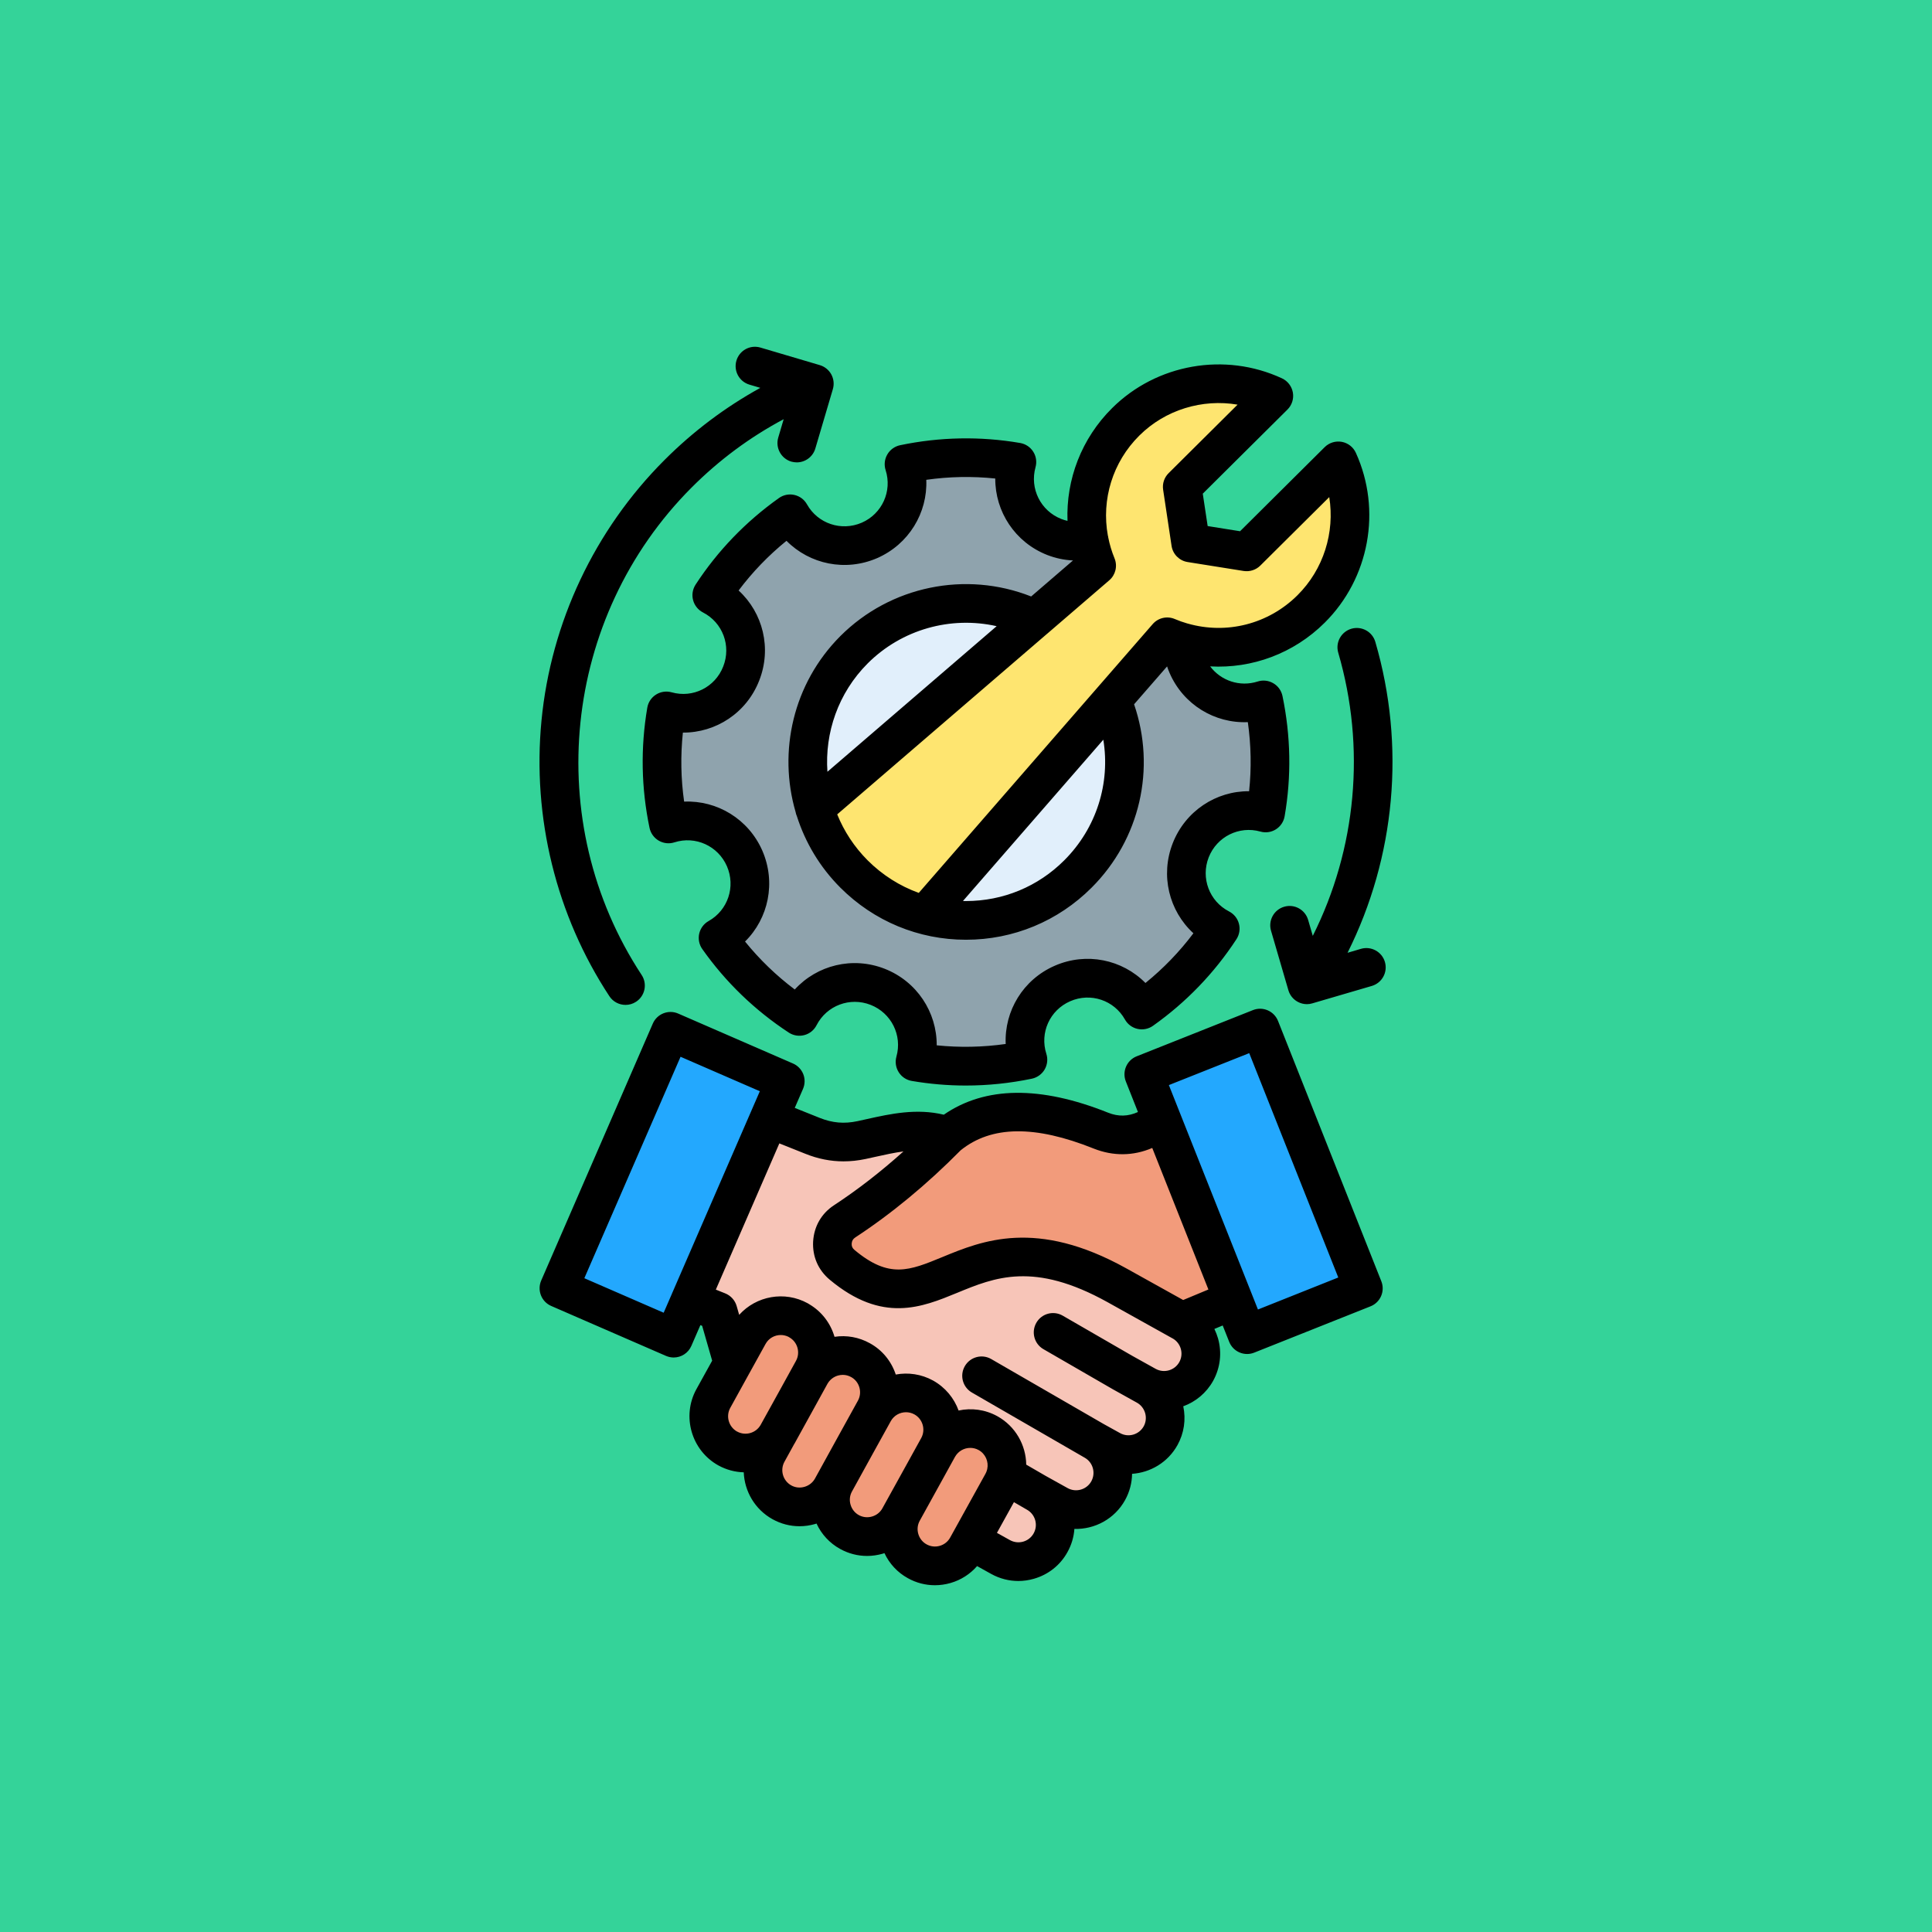 <svg width="156" height="156" viewBox="0 0 156 156" fill="none" xmlns="http://www.w3.org/2000/svg">
<rect width="156" height="156" fill="#34D399"/>
<path fill-rule="evenodd" clip-rule="evenodd" d="M98.702 75.17C96.981 77.805 94.8 80.039 92.319 81.799C91.056 79.555 88.266 78.582 85.858 79.638C83.446 80.687 82.258 83.392 83.045 85.849C80.064 86.468 76.945 86.55 73.849 86.02C74.54 83.536 73.257 80.878 70.809 79.911C68.358 78.95 65.608 80.023 64.43 82.319C61.798 80.592 59.568 78.414 57.807 75.923C60.058 74.663 61.022 71.877 59.972 69.459C58.919 67.047 56.218 65.856 53.767 66.642C53.145 63.662 53.06 60.546 53.596 57.44C56.074 58.138 58.729 56.855 59.696 54.397C60.653 51.946 59.584 49.192 57.291 48.014C59.015 45.379 61.196 43.152 63.677 41.385C64.94 43.636 67.723 44.603 70.138 43.553C72.55 42.497 73.737 39.8 72.951 37.342C75.932 36.717 79.044 36.641 82.147 37.171C81.449 39.655 82.739 42.313 85.186 43.274C87.638 44.241 90.388 43.168 91.566 40.872C94.198 42.593 96.425 44.777 98.189 47.261C95.938 48.528 94.974 51.314 96.024 53.726C97.076 56.144 99.771 57.328 102.229 56.542C102.854 59.523 102.929 62.645 102.4 65.751C99.916 65.053 97.267 66.336 96.303 68.787C95.336 71.245 96.409 73.992 98.702 75.17Z" fill="#8FA3AD"/>
<path fill-rule="evenodd" clip-rule="evenodd" d="M87.115 52.467C92.149 57.507 92.149 65.68 87.115 70.72C82.078 75.763 73.916 75.763 68.875 70.72C63.838 65.68 63.838 57.507 68.875 52.467C73.916 47.43 82.078 47.43 87.115 52.467Z" fill="#E1EFFB"/>
<path fill-rule="evenodd" clip-rule="evenodd" d="M94.385 51.405L74.665 74.066C72.546 73.504 70.536 72.385 68.874 70.72C67.328 69.174 66.259 67.332 65.66 65.377L88.637 45.608C87.032 41.706 87.821 37.054 91.003 33.899C94.273 30.648 99.116 29.951 103.067 31.784L95.606 39.193L96.293 43.762L100.85 44.486L108.311 37.077C110.114 41.048 109.377 45.888 106.1 49.138C102.922 52.293 98.267 53.047 94.385 51.405Z" fill="#FEE570"/>
<path fill-rule="evenodd" clip-rule="evenodd" d="M73.415 122.232L80.817 126.348C82.258 127.148 84.088 126.628 84.887 125.187C85.683 123.746 85.163 121.917 83.726 121.117L85.512 122.111C86.95 122.91 88.779 122.384 89.579 120.949C90.375 119.508 89.858 117.676 88.417 116.88L89.773 117.633C91.214 118.432 93.043 117.913 93.843 116.472C94.645 115.031 94.119 113.198 92.681 112.399C94.119 113.198 95.951 112.675 96.748 111.237C97.547 109.796 97.027 107.967 95.59 107.168L95.047 106.865L88.631 103.299L78.432 93.139C75.422 90.793 72.343 91.784 69.493 92.392C68.099 92.689 66.825 92.577 65.503 92.05L61.022 90.254L54.59 105.062L57.807 106.342L59.018 110.553L72.115 118.452C71.53 119.837 72.076 121.486 73.415 122.232Z" fill="#F7C5B8"/>
<path fill-rule="evenodd" clip-rule="evenodd" d="M100.053 105.303L94.279 90.745L92.799 91.475C91.565 92.084 90.265 92.136 88.989 91.626C83.787 89.544 79.56 89.544 76.497 92.064C73.808 94.799 71.012 97.116 68.111 99.016C67.508 99.41 67.156 100.016 67.117 100.736C67.078 101.457 67.351 102.092 67.903 102.556C75.49 108.889 77.74 97.246 90.288 104.22L95.582 107.168L100.053 105.303Z" fill="#F29B7B"/>
<path fill-rule="evenodd" clip-rule="evenodd" d="M44.844 104.458L53.941 83.533L63.284 87.603L54.187 108.527L44.844 104.458ZM100.898 108.238L92.476 87.037L101.951 83.273L110.367 104.471L100.898 108.238Z" fill="#23A8FE"/>
<path fill-rule="evenodd" clip-rule="evenodd" d="M67.072 120.724L70.576 114.377C71.372 112.936 70.842 111.107 69.401 110.314C67.964 109.515 66.135 110.045 65.342 111.486L61.838 117.829C61.038 119.27 61.568 121.096 63.009 121.895C64.447 122.694 66.279 122.161 67.072 120.724Z" fill="#F29B7B"/>
<path fill-rule="evenodd" clip-rule="evenodd" d="M72.572 123.138C71.772 124.579 69.95 125.112 68.509 124.312C67.071 123.52 66.538 121.687 67.337 120.246L70.489 114.528C71.289 113.087 73.118 112.564 74.559 113.357C75.997 114.153 76.52 115.986 75.73 117.427L72.572 123.138ZM62.656 116.338C61.863 117.779 60.034 118.305 58.596 117.512C57.155 116.713 56.625 114.88 57.421 113.439L60.29 108.241C61.09 106.8 62.919 106.274 64.357 107.066V107.073C65.798 107.866 66.321 109.698 65.531 111.139L62.656 116.338Z" fill="#F29B7B"/>
<path fill-rule="evenodd" clip-rule="evenodd" d="M78.091 125.522L80.96 120.331C81.756 118.89 81.226 117.057 79.789 116.258C78.348 115.465 76.518 115.991 75.725 117.432L72.857 122.631C72.06 124.072 72.584 125.904 74.025 126.697C75.469 127.493 77.295 126.97 78.091 125.522Z" fill="#F29B7B"/>
<path d="M49.203 80.437C44.913 73.913 42.966 66.01 43.722 58.19C44.486 50.261 48.012 42.79 53.648 37.151C55.968 34.828 58.563 32.877 61.393 31.318L60.514 31.058C59.688 30.814 59.218 29.946 59.462 29.12C59.705 28.294 60.57 27.82 61.399 28.064L66.196 29.482C66.591 29.6 66.927 29.87 67.124 30.232C67.321 30.597 67.367 31.025 67.249 31.423L65.834 36.216C65.633 36.894 65.012 37.335 64.337 37.335C64.19 37.335 64.042 37.314 63.893 37.273C63.067 37.026 62.597 36.157 62.84 35.331L63.278 33.848C60.557 35.295 58.067 37.141 55.852 39.358C45.397 49.824 43.696 66.379 51.809 78.723C52.283 79.44 52.085 80.411 51.365 80.884C51.102 81.059 50.802 81.141 50.51 81.141C50 81.141 49.503 80.894 49.203 80.437ZM69.585 42.204C71.226 41.487 72.055 39.658 71.509 37.957C71.374 37.536 71.424 37.075 71.648 36.694C71.868 36.312 72.243 36.042 72.674 35.95C75.885 35.279 79.149 35.216 82.373 35.769C82.81 35.845 83.192 36.098 83.429 36.473C83.666 36.845 83.732 37.302 83.613 37.727C83.133 39.454 84.028 41.25 85.696 41.905C85.858 41.968 86.025 42.02 86.196 42.059C86.071 38.717 87.324 35.407 89.798 32.953C93.394 29.38 98.905 28.413 103.511 30.548C103.975 30.762 104.304 31.193 104.393 31.696C104.481 32.199 104.317 32.713 103.955 33.071L97.118 39.862L97.513 42.477L100.129 42.895L106.962 36.105C107.324 35.746 107.841 35.585 108.344 35.677C108.844 35.769 109.272 36.101 109.482 36.569C111.581 41.191 110.568 46.702 106.962 50.281C104.462 52.768 101.093 53.999 97.714 53.808C98.586 54.966 100.109 55.489 101.55 55.029C101.971 54.894 102.429 54.943 102.81 55.167C103.195 55.387 103.462 55.762 103.554 56.196C104.225 59.427 104.284 62.694 103.728 65.908C103.652 66.346 103.399 66.728 103.024 66.965C102.649 67.201 102.195 67.267 101.771 67.145C100.05 66.662 98.254 67.557 97.596 69.228C96.944 70.899 97.651 72.778 99.24 73.594C99.635 73.798 99.925 74.156 100.037 74.584C100.152 75.012 100.076 75.469 99.836 75.838C98.043 78.581 95.773 80.934 93.098 82.829C92.736 83.085 92.285 83.174 91.855 83.079C91.42 82.983 91.052 82.707 90.835 82.322C89.96 80.759 88.058 80.124 86.413 80.845C84.768 81.562 83.942 83.388 84.488 85.092C84.623 85.513 84.571 85.974 84.35 86.356C84.126 86.737 83.751 87.007 83.32 87.099C81.546 87.468 79.767 87.652 77.984 87.652C76.523 87.652 75.069 87.528 73.621 87.28C73.187 87.208 72.802 86.951 72.566 86.576C72.329 86.201 72.263 85.747 72.381 85.319C72.868 83.595 71.97 81.796 70.299 81.138C68.627 80.483 66.752 81.19 65.933 82.783C65.732 83.177 65.374 83.467 64.946 83.579C64.518 83.694 64.061 83.618 63.692 83.378C60.945 81.575 58.593 79.308 56.705 76.63C56.451 76.272 56.362 75.818 56.458 75.387C56.556 74.956 56.833 74.584 57.218 74.37C58.777 73.495 59.412 71.59 58.695 69.942C57.978 68.3 56.152 67.471 54.451 68.017C54.03 68.152 53.572 68.1 53.191 67.879C52.809 67.655 52.539 67.284 52.447 66.849C51.776 63.638 51.714 60.375 52.266 57.141C52.339 56.706 52.595 56.321 52.97 56.085C53.342 55.848 53.8 55.782 54.227 55.9C55.951 56.387 57.744 55.492 58.396 53.818C59.057 52.143 58.353 50.268 56.757 49.449C56.366 49.245 56.076 48.886 55.964 48.458C55.849 48.031 55.925 47.577 56.165 47.205C57.945 44.477 60.208 42.125 62.896 40.214C63.258 39.957 63.712 39.865 64.143 39.964C64.574 40.062 64.943 40.336 65.16 40.724C66.035 42.283 67.936 42.918 69.585 42.204ZM89.456 43.25C89.463 43.27 89.468 43.289 89.473 43.306C89.477 43.337 89.481 43.368 89.486 43.398C89.598 43.967 89.766 44.527 89.992 45.08C90.249 45.701 90.078 46.419 89.568 46.856L84.584 51.146C84.573 51.155 84.561 51.165 84.547 51.176L67.601 65.757C68.147 67.106 68.966 68.373 70.058 69.468C71.246 70.656 72.654 71.544 74.187 72.097L93.072 50.396C93.513 49.886 94.233 49.718 94.855 49.982C95.186 50.122 95.522 50.242 95.862 50.34C95.873 50.343 95.884 50.345 95.895 50.347C99.027 51.248 102.409 50.406 104.764 48.064C106.873 45.971 107.791 42.99 107.331 40.138L101.764 45.669C101.412 46.02 100.912 46.178 100.418 46.103L95.895 45.382C95.224 45.277 94.697 44.747 94.598 44.073L93.917 39.543C93.842 39.052 94.006 38.556 94.362 38.204L99.928 32.673C97.082 32.19 94.098 33.081 91.996 35.17C89.835 37.315 88.923 40.339 89.456 43.254V43.25ZM63.505 43.668C62.051 44.849 60.755 46.192 59.639 47.679C61.607 49.482 62.327 52.354 61.301 54.956C60.284 57.562 57.803 59.17 55.139 59.154C54.944 61.013 54.977 62.878 55.24 64.727C57.905 64.612 60.439 66.132 61.557 68.692C62.669 71.261 62.054 74.153 60.159 76.025C61.334 77.476 62.676 78.772 64.173 79.897C65.972 77.93 68.838 77.206 71.44 78.226C74.043 79.252 75.651 81.736 75.635 84.405C77.487 84.595 79.349 84.559 81.205 84.296C81.09 81.631 82.606 79.095 85.166 77.979C87.726 76.861 90.618 77.476 92.49 79.371C93.944 78.193 95.24 76.851 96.362 75.357C94.398 73.554 93.674 70.689 94.694 68.083C95.717 65.477 98.201 63.865 100.859 63.888C101.057 62.036 101.02 60.171 100.757 58.309C98.092 58.424 95.556 56.907 94.441 54.344C94.364 54.169 94.296 53.99 94.237 53.808L91.572 56.868C93.352 62.046 92.055 67.761 88.144 71.672C85.433 74.383 81.83 75.88 77.997 75.88C74.168 75.88 70.565 74.383 67.854 71.672C66.186 70.001 65.022 68.021 64.347 65.912C64.297 65.798 64.26 65.68 64.239 65.56C62.821 60.687 64.025 55.203 67.851 51.364C71.907 47.307 77.984 46.08 83.261 48.162L86.64 45.254C85.929 45.221 85.228 45.073 84.554 44.81C81.958 43.79 80.35 41.309 80.363 38.638C78.507 38.444 76.642 38.48 74.793 38.743C74.905 41.405 73.388 43.941 70.832 45.063C68.266 46.178 65.377 45.56 63.505 43.668ZM66.811 62.316L80.475 50.561C76.773 49.725 72.819 50.811 70.058 53.571C67.67 55.966 66.591 59.177 66.811 62.316ZM89.088 59.727L77.754 72.751C77.835 72.754 77.916 72.755 77.997 72.755C80.998 72.755 83.817 71.587 85.936 69.465C88.541 66.862 89.663 63.24 89.088 59.727ZM111.535 103.454C111.854 104.256 111.463 105.164 110.663 105.48L101.274 109.218C101.087 109.292 100.895 109.329 100.698 109.329C100.485 109.329 100.279 109.287 100.079 109.201C99.701 109.037 99.402 108.731 99.25 108.342L98.727 107.026L98.056 107.306C98.172 107.545 98.269 107.795 98.346 108.056C98.678 109.221 98.537 110.441 97.954 111.498C97.401 112.488 96.533 113.192 95.543 113.55C95.77 114.623 95.608 115.722 95.075 116.686C94.299 118.081 92.894 118.903 91.41 119.005C91.4 119.726 91.216 120.453 90.844 121.127C89.996 122.654 88.387 123.499 86.752 123.453C86.706 124.105 86.518 124.746 86.189 125.332C85.607 126.385 84.643 127.148 83.478 127.48C83.061 127.599 82.644 127.658 82.225 127.658C81.468 127.658 80.718 127.467 80.037 127.089L78.895 126.454C78.333 127.099 77.599 127.576 76.754 127.819C76.335 127.94 75.912 128 75.487 128C74.73 128 73.983 127.809 73.306 127.431C72.467 126.97 71.815 126.263 71.414 125.408C71.368 125.423 71.322 125.438 71.276 125.454C70.857 125.574 70.436 125.635 70.012 125.635C69.256 125.635 68.512 125.444 67.835 125.069C66.989 124.601 66.331 123.888 65.93 123.019C65.894 123.032 65.859 123.044 65.824 123.055C65.403 123.176 64.981 123.236 64.558 123.236C63.801 123.236 63.057 123.045 62.38 122.67C60.949 121.877 60.116 120.413 60.054 118.883C59.356 118.864 58.659 118.683 58.007 118.327C55.826 117.117 55.03 114.353 56.231 112.169L57.504 109.869L56.695 107.053L56.553 106.997L55.826 108.671C55.573 109.26 54.997 109.612 54.395 109.612C54.187 109.612 53.979 109.568 53.773 109.481L44.509 105.451C44.127 105.286 43.831 104.977 43.679 104.592C43.528 104.207 43.535 103.776 43.699 103.398L52.711 82.651C53.053 81.862 53.974 81.496 54.763 81.842L64.028 85.872C64.41 86.036 64.706 86.346 64.86 86.731C65.012 87.119 65.002 87.546 64.837 87.928L64.173 89.458L66.193 90.267C67.219 90.675 68.16 90.757 69.243 90.527C69.501 90.472 69.76 90.415 70.019 90.356C71.901 89.938 74.003 89.475 76.207 90.007C79.54 87.708 83.998 87.652 89.479 89.846C90.302 90.175 91.091 90.152 91.884 89.79L90.907 87.323C90.588 86.52 90.979 85.612 91.779 85.293L101.168 81.562C101.968 81.243 102.876 81.635 103.195 82.437L111.535 103.454ZM54.27 104.427C54.27 104.421 54.271 104.415 54.273 104.411C54.282 104.391 54.292 104.37 54.303 104.348L61.353 88.112L54.951 85.329L47.183 103.21L53.589 105.997L54.27 104.427ZM95.345 108.912C95.24 108.55 95.006 108.25 94.681 108.069C94.681 108.069 94.68 108.069 94.677 108.069L89.43 105.145C83.478 101.838 80.323 103.138 77.277 104.394C74.451 105.556 71.246 106.878 66.999 103.332C66.068 102.555 65.591 101.46 65.656 100.243C65.732 99.015 66.331 97.982 67.341 97.318C69.246 96.071 71.121 94.613 72.95 92.972C72.217 93.07 71.467 93.235 70.697 93.406C70.425 93.467 70.155 93.527 69.887 93.584C69.284 93.711 68.691 93.774 68.108 93.774C67.071 93.774 66.055 93.574 65.038 93.166L62.929 92.324L57.8 104.131L58.557 104.434C59.004 104.612 59.346 104.99 59.481 105.454L59.685 106.168C61.057 104.644 63.35 104.204 65.225 105.237C65.272 105.261 65.314 105.287 65.354 105.316C66.341 105.901 67.058 106.829 67.384 107.941C68.361 107.793 69.355 107.971 70.233 108.458C71.23 109.004 71.97 109.902 72.329 110.988C73.325 110.803 74.388 110.948 75.339 111.471C76.332 112.024 77.04 112.896 77.402 113.893C78.428 113.672 79.537 113.804 80.527 114.35C82.001 115.166 82.84 116.686 82.863 118.262L84.449 119.18L86.206 120.157C86.88 120.532 87.739 120.288 88.117 119.611C88.492 118.933 88.252 118.074 87.578 117.699C87.578 117.699 87.576 117.698 87.574 117.696C87.572 117.694 87.569 117.691 87.564 117.689C87.56 117.687 87.557 117.686 87.555 117.686L78.478 112.442C77.731 112.011 77.474 111.057 77.905 110.31C78.336 109.563 79.29 109.306 80.037 109.737L89.107 114.978L90.437 115.715C91.114 116.094 91.97 115.847 92.348 115.169C92.526 114.847 92.569 114.465 92.466 114.103C92.361 113.738 92.124 113.439 91.799 113.258L89.877 112.188C89.873 112.186 89.87 112.184 89.867 112.182C89.863 112.18 89.859 112.177 89.854 112.175L84.251 108.938C83.505 108.507 83.251 107.55 83.682 106.803C84.113 106.056 85.064 105.803 85.811 106.234L91.397 109.461L93.312 110.527C93.99 110.902 94.848 110.659 95.224 109.981C95.404 109.655 95.447 109.277 95.345 108.912ZM64.959 120.055C65.324 119.949 65.624 119.713 65.805 119.387L67.736 115.88L69.19 113.248C69.192 113.243 69.194 113.239 69.197 113.235L69.272 113.1C69.453 112.771 69.496 112.389 69.391 112.027C69.285 111.665 69.052 111.369 68.726 111.192C68.511 111.073 68.286 111.014 68.052 111.014C67.918 111.014 67.786 111.033 67.657 111.07C67.295 111.175 66.996 111.415 66.811 111.741L65.831 113.521L64.16 116.551C64.16 116.551 64.159 116.552 64.156 116.554C64.147 116.567 64.139 116.582 64.13 116.597L63.34 118.031C62.969 118.706 63.215 119.565 63.893 119.94C64.216 120.121 64.597 120.16 64.959 120.055ZM70.41 122.453C70.776 122.348 71.072 122.111 71.253 121.785C71.253 121.785 71.253 121.784 71.253 121.782L73.22 118.225L74.378 116.127C74.383 116.118 74.388 116.108 74.395 116.097C74.75 115.422 74.503 114.577 73.832 114.205C73.618 114.087 73.385 114.031 73.158 114.031C72.661 114.031 72.18 114.291 71.924 114.755L70.582 117.183L68.795 120.426C68.614 120.752 68.571 121.131 68.677 121.492C68.782 121.858 69.019 122.154 69.341 122.335C69.67 122.516 70.049 122.558 70.41 122.453ZM79.573 118.999C79.615 118.922 79.649 118.843 79.675 118.762C79.686 118.714 79.699 118.665 79.715 118.617C79.843 118.025 79.576 117.393 79.02 117.084C78.806 116.965 78.576 116.91 78.346 116.91C77.856 116.91 77.382 117.166 77.122 117.617C77.12 117.619 77.118 117.622 77.115 117.627L75.918 119.798L74.266 122.789C74.085 123.118 74.043 123.496 74.148 123.858C74.253 124.22 74.49 124.519 74.812 124.697C75.145 124.881 75.523 124.924 75.885 124.819C76.247 124.713 76.543 124.476 76.721 124.151C76.723 124.151 76.724 124.15 76.724 124.147L79.573 118.999ZM83.587 122.743C83.482 122.381 83.245 122.081 82.919 121.9C82.915 121.896 82.91 121.893 82.906 121.891C82.904 121.891 82.9 121.889 82.896 121.887L81.87 121.292L80.498 123.772L81.55 124.358C82.231 124.733 83.087 124.49 83.462 123.812C83.646 123.483 83.689 123.105 83.587 122.743ZM59.517 115.59C60.182 115.959 61.024 115.725 61.409 115.07L63.12 111.975L64.271 109.885C64.452 109.56 64.492 109.181 64.39 108.819C64.285 108.454 64.048 108.158 63.722 107.977C63.698 107.964 63.674 107.95 63.65 107.934C63.452 107.842 63.251 107.796 63.044 107.796C62.547 107.796 62.067 108.056 61.814 108.52L60.547 110.813C60.547 110.813 60.546 110.814 60.544 110.816L58.965 113.679C58.59 114.356 58.84 115.215 59.517 115.594V115.59ZM97.573 104.121L93.039 92.692C91.512 93.347 89.89 93.367 88.321 92.745C83.567 90.837 80.047 90.883 77.57 92.88C74.845 95.637 71.98 98.005 69.052 99.923C68.871 100.045 68.785 100.193 68.769 100.42C68.759 100.631 68.825 100.785 68.996 100.927C71.799 103.269 73.414 102.605 76.089 101.503C79.29 100.183 83.679 98.374 90.943 102.414L95.536 104.97L97.573 104.121ZM108.061 103.154L100.869 85.036L94.381 87.616L101.03 104.368C101.03 104.37 101.031 104.373 101.034 104.375C101.034 104.379 101.035 104.382 101.037 104.385L101.573 105.737L108.061 103.151V103.154ZM109.89 76.614L108.808 76.933C112.67 69.205 113.503 60.233 111.052 51.831C110.811 51.002 109.946 50.528 109.117 50.768C108.291 51.011 107.814 51.877 108.058 52.706C110.292 60.361 109.528 68.534 106.001 75.568L105.626 74.278C105.383 73.449 104.518 72.972 103.692 73.215C102.863 73.456 102.389 74.324 102.629 75.15L104.031 79.957C104.146 80.355 104.416 80.69 104.778 80.888C105.008 81.016 105.268 81.082 105.528 81.082C105.675 81.082 105.82 81.06 105.965 81.016L110.765 79.611C111.594 79.368 112.068 78.502 111.825 77.673C111.584 76.848 110.716 76.374 109.89 76.614Z" fill="black"/>
</svg>
